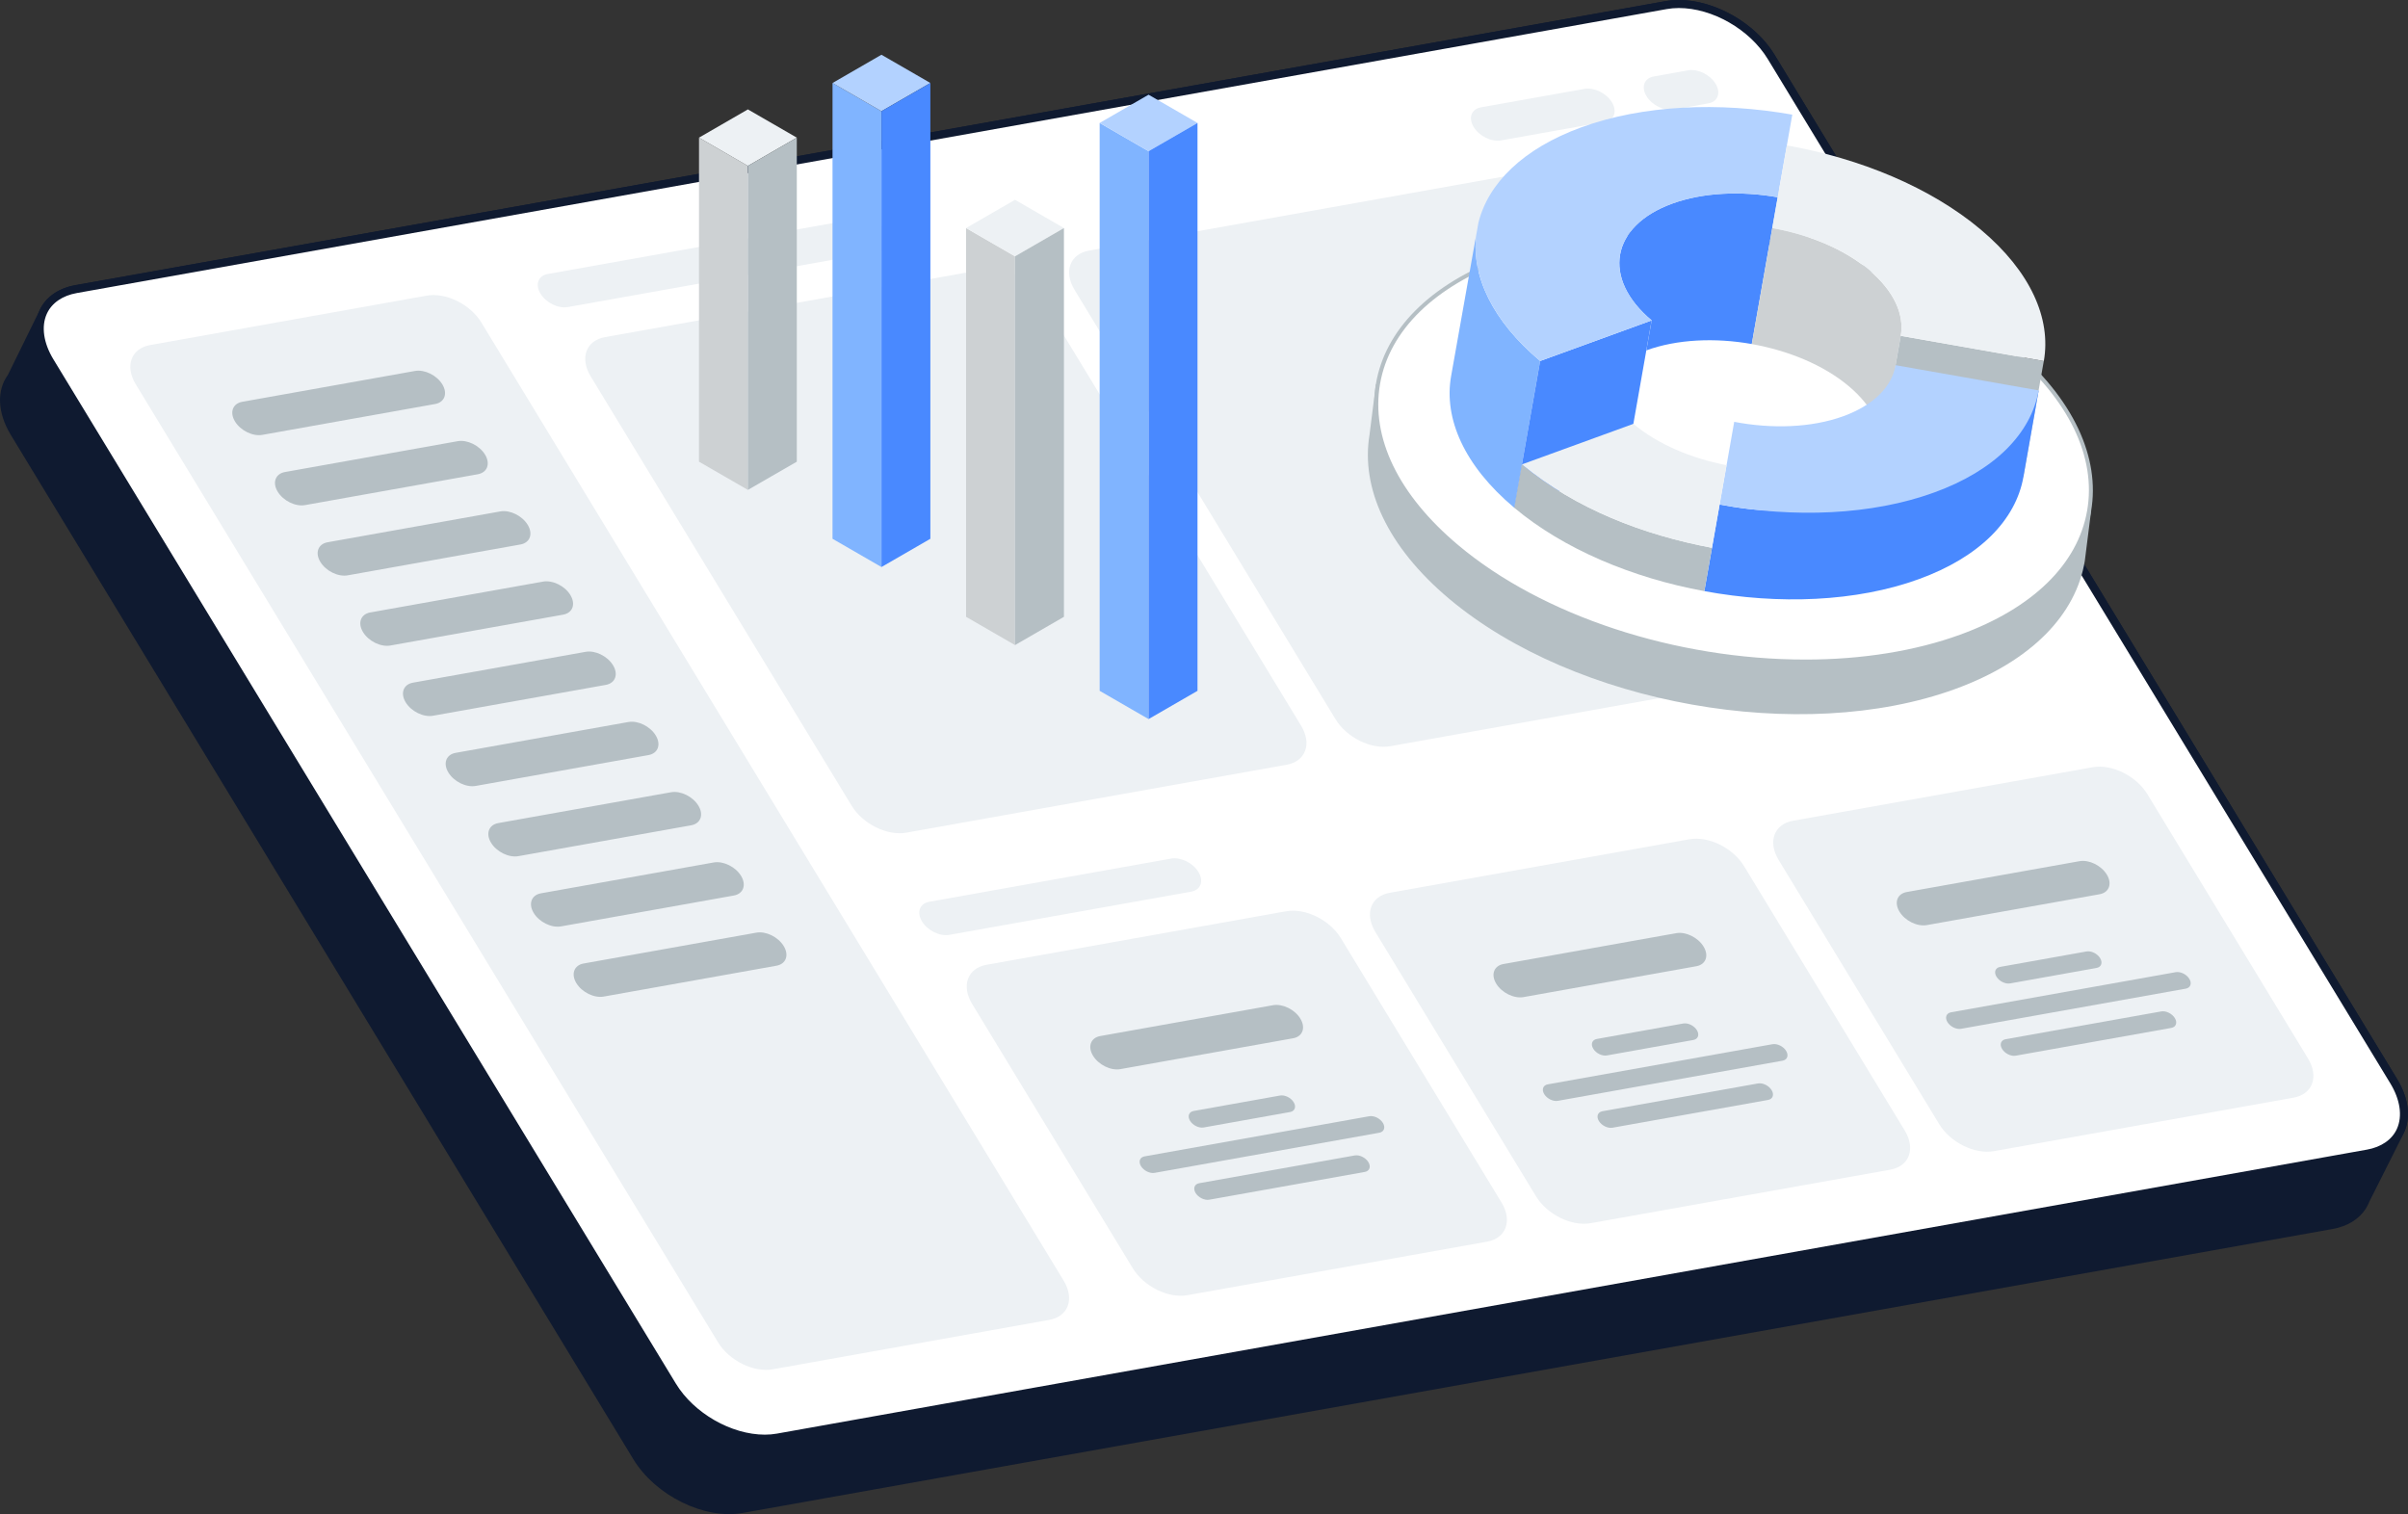 <?xml version="1.0" encoding="UTF-8"?><svg id="_レイヤー_2" xmlns="http://www.w3.org/2000/svg" viewBox="0 0 600 377.31"><rect x="0" y="0" width="600" height="377.31" fill="#333333" stroke="none"/><defs><style>.cls-1{fill:#b5bfc4;}.cls-1,.cls-2,.cls-3,.cls-4,.cls-5,.cls-6,.cls-7,.cls-8{stroke-width:0px;}.cls-2{fill:#80b4ff;}.cls-3{fill:#fff;}.cls-4{fill:#cdd1d3;}.cls-5{fill:#4989ff;}.cls-6{fill:#edf1f4;}.cls-7{fill:#b3d2ff;}.cls-8{fill:#0f1a30;}</style></defs><g id="Icon"><path class="cls-8" d="M598.72,282.8c.11-.2.21-.4.3-.6h0s0-.01,0-.01c1.68-3.64,1.23-8.41-1.73-13.28L442.19,13.68c-5.53-9.09-17.72-15.09-27.23-13.39L18.81,71.05c-4.41.79-7.47,3.1-8.93,6.25h0s-.03.07-.04.1l-7.87,16.02c-2.75,3.78-2.71,9.3.73,14.97l155.11,255.24c5.53,9.09,17.72,15.09,27.23,13.39l396.15-70.76c3.83-.68,6.65-2.52,8.28-5.05h0c.38-.59.69-1.21.94-1.86l8.32-16.53Z"/><path class="cls-3" d="M190.58,358.51c-8.69,0-18.38-5.55-23.02-13.2L12.45,90.07c-2.64-4.35-3.26-8.82-1.7-12.27,1.36-3.01,4.29-5.06,8.24-5.77L415.14,1.27c1.01-.18,2.08-.27,3.18-.27,8.69,0,18.38,5.55,23.02,13.2l155.11,255.24c2.64,4.35,3.26,8.82,1.7,12.27-1.36,3.01-4.29,5.06-8.24,5.77l-396.15,70.76c-1.01.18-2.08.27-3.17.27h0Z"/><path class="cls-8" d="M597.3,268.91L442.19,13.68c-4.89-8.05-15.02-13.68-23.88-13.68-1.14,0-2.27.09-3.35.29L18.81,71.05c-9.51,1.7-12.74,10.45-7.22,19.54l155.11,255.24c4.89,8.05,15.02,13.68,23.88,13.68,1.14,0,2.27-.09,3.35-.29l396.15-70.76c9.51-1.7,12.74-10.45,7.22-19.54ZM589.73,286.49l-396.15,70.76c-.95.17-1.96.26-3,.26-8.37,0-17.69-5.35-22.17-12.72L13.31,89.55c-2.47-4.06-3.07-8.19-1.65-11.34,1.22-2.7,3.89-4.55,7.51-5.19L415.31,2.26c.95-.17,1.96-.26,3-.26,8.37,0,17.69,5.35,22.17,12.72l155.11,255.24c2.47,4.06,3.07,8.19,1.65,11.34-1.22,2.7-3.89,4.55-7.51,5.19Z"/><path class="cls-6" d="M134.67,73.17h0c-1.38-2.27-.57-4.46,1.8-4.89l77.51-13.84c2.38-.42,5.43,1.07,6.81,3.35h0c1.38,2.27.57,4.46-1.8,4.89l-77.51,13.84c-2.38.42-5.43-1.07-6.81-3.35Z"/><path class="cls-6" d="M229.73,229.61h0c-1.38-2.27-.57-4.46,1.8-4.89l60.28-10.77c2.38-.42,5.43,1.07,6.81,3.35h0c1.38,2.27.57,4.46-1.8,4.89l-60.28,10.77c-2.38.42-5.43-1.07-6.81-3.35Z"/><path class="cls-6" d="M367.19,31.64h0c-1.38-2.27-.57-4.46,1.8-4.89l25.84-4.61c2.38-.42,5.43,1.07,6.81,3.35h0c1.38,2.27.57,4.46-1.8,4.89l-25.84,4.61c-2.38.42-5.43-1.07-6.81-3.35Z"/><path class="cls-6" d="M410.25,23.95h0c-1.38-2.27-.57-4.46,1.8-4.89l8.61-1.54c2.38-.42,5.43,1.07,6.81,3.35h0c1.38,2.27.57,4.46-1.8,4.89l-8.61,1.54c-2.38.42-5.43-1.07-6.81-3.35Z"/><path class="cls-6" d="M261.44,328.91l-68.89,12.31c-4.76.85-10.85-2.15-13.62-6.7L33.82,95.75c-2.76-4.55-1.15-8.92,3.61-9.77l68.89-12.31c4.76-.85,10.85,2.15,13.62,6.7l145.1,238.77c2.76,4.55,1.15,8.92-3.61,9.77Z"/><path class="cls-6" d="M320.57,190.57l-94.73,16.92c-4.76.85-10.85-2.15-13.62-6.69l-65.05-107.03c-2.76-4.55-1.15-8.92,3.61-9.77l94.73-16.92c4.76-.85,10.85,2.15,13.62,6.7l65.05,107.03c2.76,4.55,1.15,8.92-3.61,9.77Z"/><path class="cls-6" d="M370.52,309.42l-74.64,13.33c-4.76.85-10.85-2.15-13.62-6.7l-40.03-65.87c-2.76-4.55-1.15-8.92,3.61-9.77l74.64-13.33c4.76-.85,10.85,2.15,13.62,6.7l40.03,65.87c2.76,4.55,1.15,8.92-3.61,9.77Z"/><path class="cls-6" d="M470.99,291.48l-74.64,13.33c-4.76.85-10.85-2.15-13.62-6.7l-40.03-65.87c-2.76-4.55-1.15-8.92,3.61-9.77l74.64-13.33c4.76-.85,10.85,2.15,13.62,6.7l40.03,65.87c2.76,4.55,1.15,8.92-3.61,9.77Z"/><path class="cls-6" d="M571.47,273.53l-74.64,13.33c-4.76.85-10.85-2.15-13.62-6.7l-40.03-65.87c-2.76-4.55-1.15-8.92,3.61-9.77l74.64-13.33c4.76-.85,10.85,2.15,13.62,6.7l40.03,65.87c2.76,4.55,1.15,8.92-3.61,9.77Z"/><path class="cls-6" d="M501.42,158.26l-155.01,27.69c-4.76.85-10.85-2.15-13.62-6.7l-65.05-107.03c-2.76-4.55-1.15-8.92,3.61-9.77l155.01-27.69c4.76-.85,10.85,2.15,13.62,6.7l65.05,107.03c2.76,4.55,1.15,8.92-3.61,9.77Z"/><path class="cls-1" d="M58.55,105.02h0c-1.38-2.27-.57-4.46,1.8-4.89l43.06-7.69c2.38-.42,5.43,1.07,6.81,3.35h0c1.38,2.27.57,4.46-1.8,4.89l-43.06,7.69c-2.38.42-5.43-1.07-6.81-3.35Z"/><path class="cls-1" d="M69.19,122.52h0c-1.38-2.27-.57-4.46,1.8-4.89l43.06-7.69c2.38-.42,5.43,1.07,6.81,3.35h0c1.38,2.27.57,4.46-1.8,4.89l-43.06,7.69c-2.38.42-5.43-1.07-6.81-3.35Z"/><path class="cls-1" d="M79.82,140.02h0c-1.38-2.27-.57-4.46,1.8-4.89l43.06-7.69c2.38-.42,5.43,1.07,6.81,3.35h0c1.38,2.27.57,4.46-1.8,4.89l-43.06,7.69c-2.38.42-5.43-1.07-6.81-3.35Z"/><path class="cls-1" d="M90.45,157.51h0c-1.38-2.27-.57-4.46,1.8-4.89l43.06-7.69c2.38-.42,5.43,1.07,6.81,3.35h0c1.38,2.27.57,4.46-1.8,4.89l-43.06,7.69c-2.38.42-5.43-1.07-6.81-3.35Z"/><path class="cls-1" d="M101.08,175.01h0c-1.38-2.27-.57-4.46,1.8-4.89l43.06-7.69c2.38-.42,5.43,1.07,6.81,3.35h0c1.38,2.27.57,4.46-1.8,4.89l-43.06,7.69c-2.38.42-5.43-1.07-6.81-3.35Z"/><path class="cls-1" d="M111.72,192.5h0c-1.38-2.27-.57-4.46,1.8-4.89l43.06-7.69c2.38-.42,5.43,1.07,6.81,3.35h0c1.38,2.27.57,4.46-1.8,4.89l-43.06,7.69c-2.38.42-5.43-1.07-6.81-3.35Z"/><path class="cls-1" d="M122.35,210h0c-1.38-2.27-.57-4.46,1.8-4.89l43.06-7.69c2.38-.42,5.43,1.07,6.81,3.35h0c1.38,2.27.57,4.46-1.8,4.89l-43.06,7.69c-2.38.42-5.43-1.07-6.81-3.35Z"/><path class="cls-1" d="M132.98,227.5h0c-1.38-2.27-.57-4.46,1.8-4.89l43.06-7.69c2.38-.42,5.43,1.07,6.81,3.35h0c1.38,2.27.57,4.46-1.8,4.89l-43.06,7.69c-2.38.42-5.43-1.07-6.81-3.35Z"/><path class="cls-1" d="M143.61,244.99h0c-1.38-2.27-.57-4.46,1.8-4.89l43.06-7.69c2.38-.42,5.43,1.07,6.81,3.35h0c1.38,2.27.57,4.46-1.8,4.89l-43.06,7.69c-2.38.42-5.43-1.07-6.81-3.35Z"/><path class="cls-1" d="M272.34,263.07h0c-1.38-2.27-.57-4.46,1.8-4.89l43.06-7.69c2.38-.42,5.43,1.07,6.81,3.35h0c1.38,2.27.57,4.46-1.8,4.89l-43.06,7.69c-2.38.42-5.43-1.07-6.81-3.35Z"/><path class="cls-1" d="M296.52,279.29h0c-.69-1.14-.29-2.23.9-2.44l21.53-3.85c1.19-.21,2.71.54,3.4,1.67h0c.69,1.14.29,2.23-.9,2.44l-21.53,3.85c-1.19.21-2.71-.54-3.4-1.67Z"/><path class="cls-1" d="M284.3,290.6h0c-.69-1.14-.29-2.23.9-2.44l55.98-10c1.19-.21,2.71.54,3.4,1.67h0c.69,1.14.29,2.23-.9,2.44l-55.98,10c-1.19.21-2.71-.54-3.4-1.67Z"/><path class="cls-1" d="M297.91,297.29h0c-.69-1.14-.29-2.23.9-2.44l38.75-6.92c1.19-.21,2.71.54,3.4,1.67h0c.69,1.14.29,2.23-.9,2.44l-38.75,6.92c-1.19.21-2.71-.54-3.4-1.67Z"/><path class="cls-1" d="M372.81,245.12h0c-1.38-2.27-.57-4.46,1.8-4.89l43.06-7.69c2.38-.42,5.43,1.07,6.81,3.35h0c1.38,2.27.57,4.46-1.8,4.89l-43.06,7.69c-2.38.42-5.43-1.07-6.81-3.35Z"/><path class="cls-1" d="M396.99,261.34h0c-.69-1.14-.29-2.23.9-2.44l21.53-3.85c1.19-.21,2.71.54,3.4,1.67h0c.69,1.14.29,2.23-.9,2.44l-21.53,3.85c-1.19.21-2.71-.54-3.4-1.67Z"/><path class="cls-1" d="M384.77,272.65h0c-.69-1.14-.29-2.23.9-2.44l55.98-10c1.19-.21,2.71.54,3.4,1.67h0c.69,1.14.29,2.23-.9,2.44l-55.98,10c-1.19.21-2.71-.54-3.4-1.67Z"/><path class="cls-1" d="M398.39,279.35h0c-.69-1.14-.29-2.23.9-2.44l38.75-6.92c1.19-.21,2.71.54,3.4,1.67h0c.69,1.14.29,2.23-.9,2.44l-38.75,6.92c-1.19.21-2.71-.54-3.4-1.67Z"/><path class="cls-1" d="M473.29,227.18h0c-1.38-2.27-.57-4.46,1.8-4.89l43.06-7.69c2.38-.42,5.43,1.07,6.81,3.35h0c1.38,2.27.57,4.46-1.8,4.89l-43.06,7.69c-2.38.42-5.43-1.07-6.81-3.35Z"/><path class="cls-1" d="M497.46,243.39h0c-.69-1.14-.29-2.23.9-2.44l21.53-3.85c1.19-.21,2.71.54,3.4,1.67h0c.69,1.14.29,2.23-.9,2.44l-21.53,3.85c-1.19.21-2.71-.54-3.4-1.67Z"/><path class="cls-1" d="M485.24,254.7h0c-.69-1.14-.29-2.23.9-2.44l55.98-10c1.19-.21,2.71.54,3.4,1.67h0c.69,1.14.29,2.23-.9,2.44l-55.98,10c-1.19.21-2.71-.54-3.4-1.67Z"/><path class="cls-1" d="M498.86,261.4h0c-.69-1.14-.29-2.23.9-2.44l38.75-6.92c1.19-.21,2.71.54,3.4,1.67h0c.69,1.14.29,2.23-.9,2.44l-38.75,6.92c-1.19.21-2.71-.54-3.4-1.67Z"/><polygon class="cls-2" points="219.63 141.3 207.44 134.26 207.44 20.68 219.63 27.71 219.63 141.3"/><polygon class="cls-7" points="219.63 27.71 207.44 20.68 219.63 13.64 231.82 20.68 219.63 27.71"/><polygon class="cls-5" points="219.63 141.3 219.63 27.71 231.82 20.68 231.82 134.26 219.63 141.3"/><polygon class="cls-4" points="252.91 160.75 240.72 153.71 240.72 56.83 252.91 63.87 252.91 160.75"/><polygon class="cls-6" points="252.91 63.87 240.72 56.83 252.91 49.79 265.1 56.83 252.91 63.87"/><polygon class="cls-1" points="252.91 160.75 252.91 63.87 265.1 56.83 265.1 153.71 252.91 160.75"/><polygon class="cls-2" points="286.19 179.19 274 172.15 274 30.64 286.19 37.68 286.19 179.19"/><polygon class="cls-7" points="286.19 37.68 274 30.64 286.19 23.6 298.38 30.64 286.19 37.68"/><polygon class="cls-5" points="286.19 179.19 286.19 37.68 298.38 30.64 298.38 172.15 286.19 179.19"/><polygon class="cls-4" points="186.35 122.08 174.17 115.05 174.17 34.3 186.35 41.34 186.35 122.08"/><polygon class="cls-6" points="186.35 41.34 174.17 34.3 186.35 27.26 198.54 34.3 186.35 41.34"/><polygon class="cls-1" points="186.35 122.08 186.35 41.34 198.54 34.3 198.54 115.05 186.35 122.08"/><path class="cls-1" d="M521.08,127.17l-178.25-31.43-1.59,12.61h0c-2.17,13.14,4.28,27.8,19.9,40.91,31.36,26.31,87.77,36.37,126,22.45,19.19-6.99,30.15-18.68,32.33-31.93h0s1.59-12.61,1.59-12.61Z"/><path class="cls-3" d="M449.88,164.87c-32.53,0-65.79-10.96-86.82-28.6-15.09-12.66-22.08-27.14-19.68-40.76,2.38-13.5,13.73-24.59,31.96-31.22,11.2-4.08,24.58-6.23,38.69-6.23,32.53,0,65.79,10.96,86.81,28.6,15.09,12.66,22.08,27.14,19.68,40.76-2.38,13.5-13.73,24.59-31.96,31.22-11.2,4.08-24.58,6.23-38.69,6.23Z"/><path class="cls-1" d="M501.17,86.27c-21.79-18.28-55.66-28.71-87.14-28.71-13.83,0-27.19,2.01-38.86,6.26-38.23,13.91-43.8,46.52-12.44,72.84,21.79,18.28,55.66,28.71,87.14,28.71,13.83,0,27.19-2.01,38.86-6.26,38.23-13.91,43.8-46.52,12.44-72.84ZM488.4,158.16c-11.15,4.06-24.47,6.2-38.52,6.2-32.42,0-65.56-10.91-86.49-28.48-14.95-12.54-21.88-26.85-19.51-40.29,2.35-13.32,13.59-24.27,31.64-30.84,11.15-4.06,24.47-6.2,38.52-6.2h0c32.41,0,65.56,10.91,86.49,28.48,14.95,12.54,21.88,26.85,19.51,40.29-2.35,13.32-13.59,24.27-31.64,30.84Z"/><path class="cls-5" d="M436.49,85.73c-9.12-1.61-18.6-1.21-26.27,1.58l1.32-7.46c-12.5-10.49-10.19-23.53,5.13-29.11,7.67-2.79,17.15-3.19,26.27-1.58l-6.45,36.57Z"/><path class="cls-2" d="M383.76,89.96l-6.45,36.57c-12.5-10.49-17.6-22.25-15.74-32.79,1.52-8.63,4.72-26.58,6.25-35.16-1.19,10.17,4,21.35,15.94,31.37Z"/><polygon class="cls-5" points="411.53 79.85 405.08 116.42 377.31 126.53 383.76 89.96 411.53 79.85"/><path class="cls-7" d="M446.58,28.58l-1.54,8.74-2.09,11.83c-9.12-1.61-18.6-1.21-26.27,1.58-15.33,5.58-17.63,18.63-5.13,29.11l-27.78,10.11c-11.95-10.03-17.13-21.2-15.94-31.37.3-1.66.49-2.72.53-2.96v-.05c2.43-9.88,11.11-18.54,25.68-23.85,15.33-5.58,34.3-6.38,52.56-3.15Z"/><path class="cls-4" d="M473.61,83.69s-4.17,23.65-5.1,28.92c.93-5.27-1.62-11.15-7.88-16.4-6.24-5.24-15.01-8.85-24.14-10.47l5.11-28.9c9.13,1.62,17.89,5.23,24.13,10.47,6.26,5.25,8.81,11.13,7.88,16.4Z"/><path class="cls-1" d="M509.25,89.97s-3.24,18.38-5.1,28.92l-35.64-6.28c.93-5.27,5.1-28.92,5.1-28.92l35.64,6.28Z"/><path class="cls-6" d="M509.25,89.97l-35.64-6.28c.93-5.27-1.62-11.14-7.88-16.4-6.24-5.24-15-8.85-24.13-10.47l3.63-20.58c18.25,3.22,35.78,10.45,48.28,20.94,12.5,10.49,17.61,22.26,15.75,32.79Z"/><path class="cls-5" d="M428.48,125.72l-3.81,21.59c18.52,3.41,37.87,2.68,53.47-3,7.59-2.76,13.57-6.43,17.93-10.72,4.42-4.38,7.15-9.38,8.1-14.71l3.81-21.59c-.45,2.66-41.29,20.48-43.51,22.67-2.18,2.13-5.16,3.96-8.96,5.35-7.92,2.88-17.61,2.21-27.02.41Z"/><path class="cls-7" d="M432.11,105.13l-3.63,20.59c18.52,3.41,37.87,2.68,53.47-3,7.59-2.76,13.57-6.43,17.93-10.72,4.42-4.38,7.15-9.38,8.1-14.71l-35.66-6.29c-.45,2.66-1.82,5.17-4.04,7.36-2.18,2.13-5.16,3.96-8.96,5.35-7.92,2.88-17.78,3.21-27.2,1.41Z"/><path class="cls-1" d="M426.57,136.51l-1.9,10.8c-17.89-3.29-35.07-10.47-47.36-20.78l1.9-10.8c13.47,11.14,30.31,17.57,47.36,20.78Z"/><path class="cls-6" d="M430.2,115.92l-3.63,20.59c-17.06-3.21-33.89-9.65-47.36-20.78l27.78-10.11c6.04,5.07,14.43,8.61,23.21,10.3Z"/></g></svg>